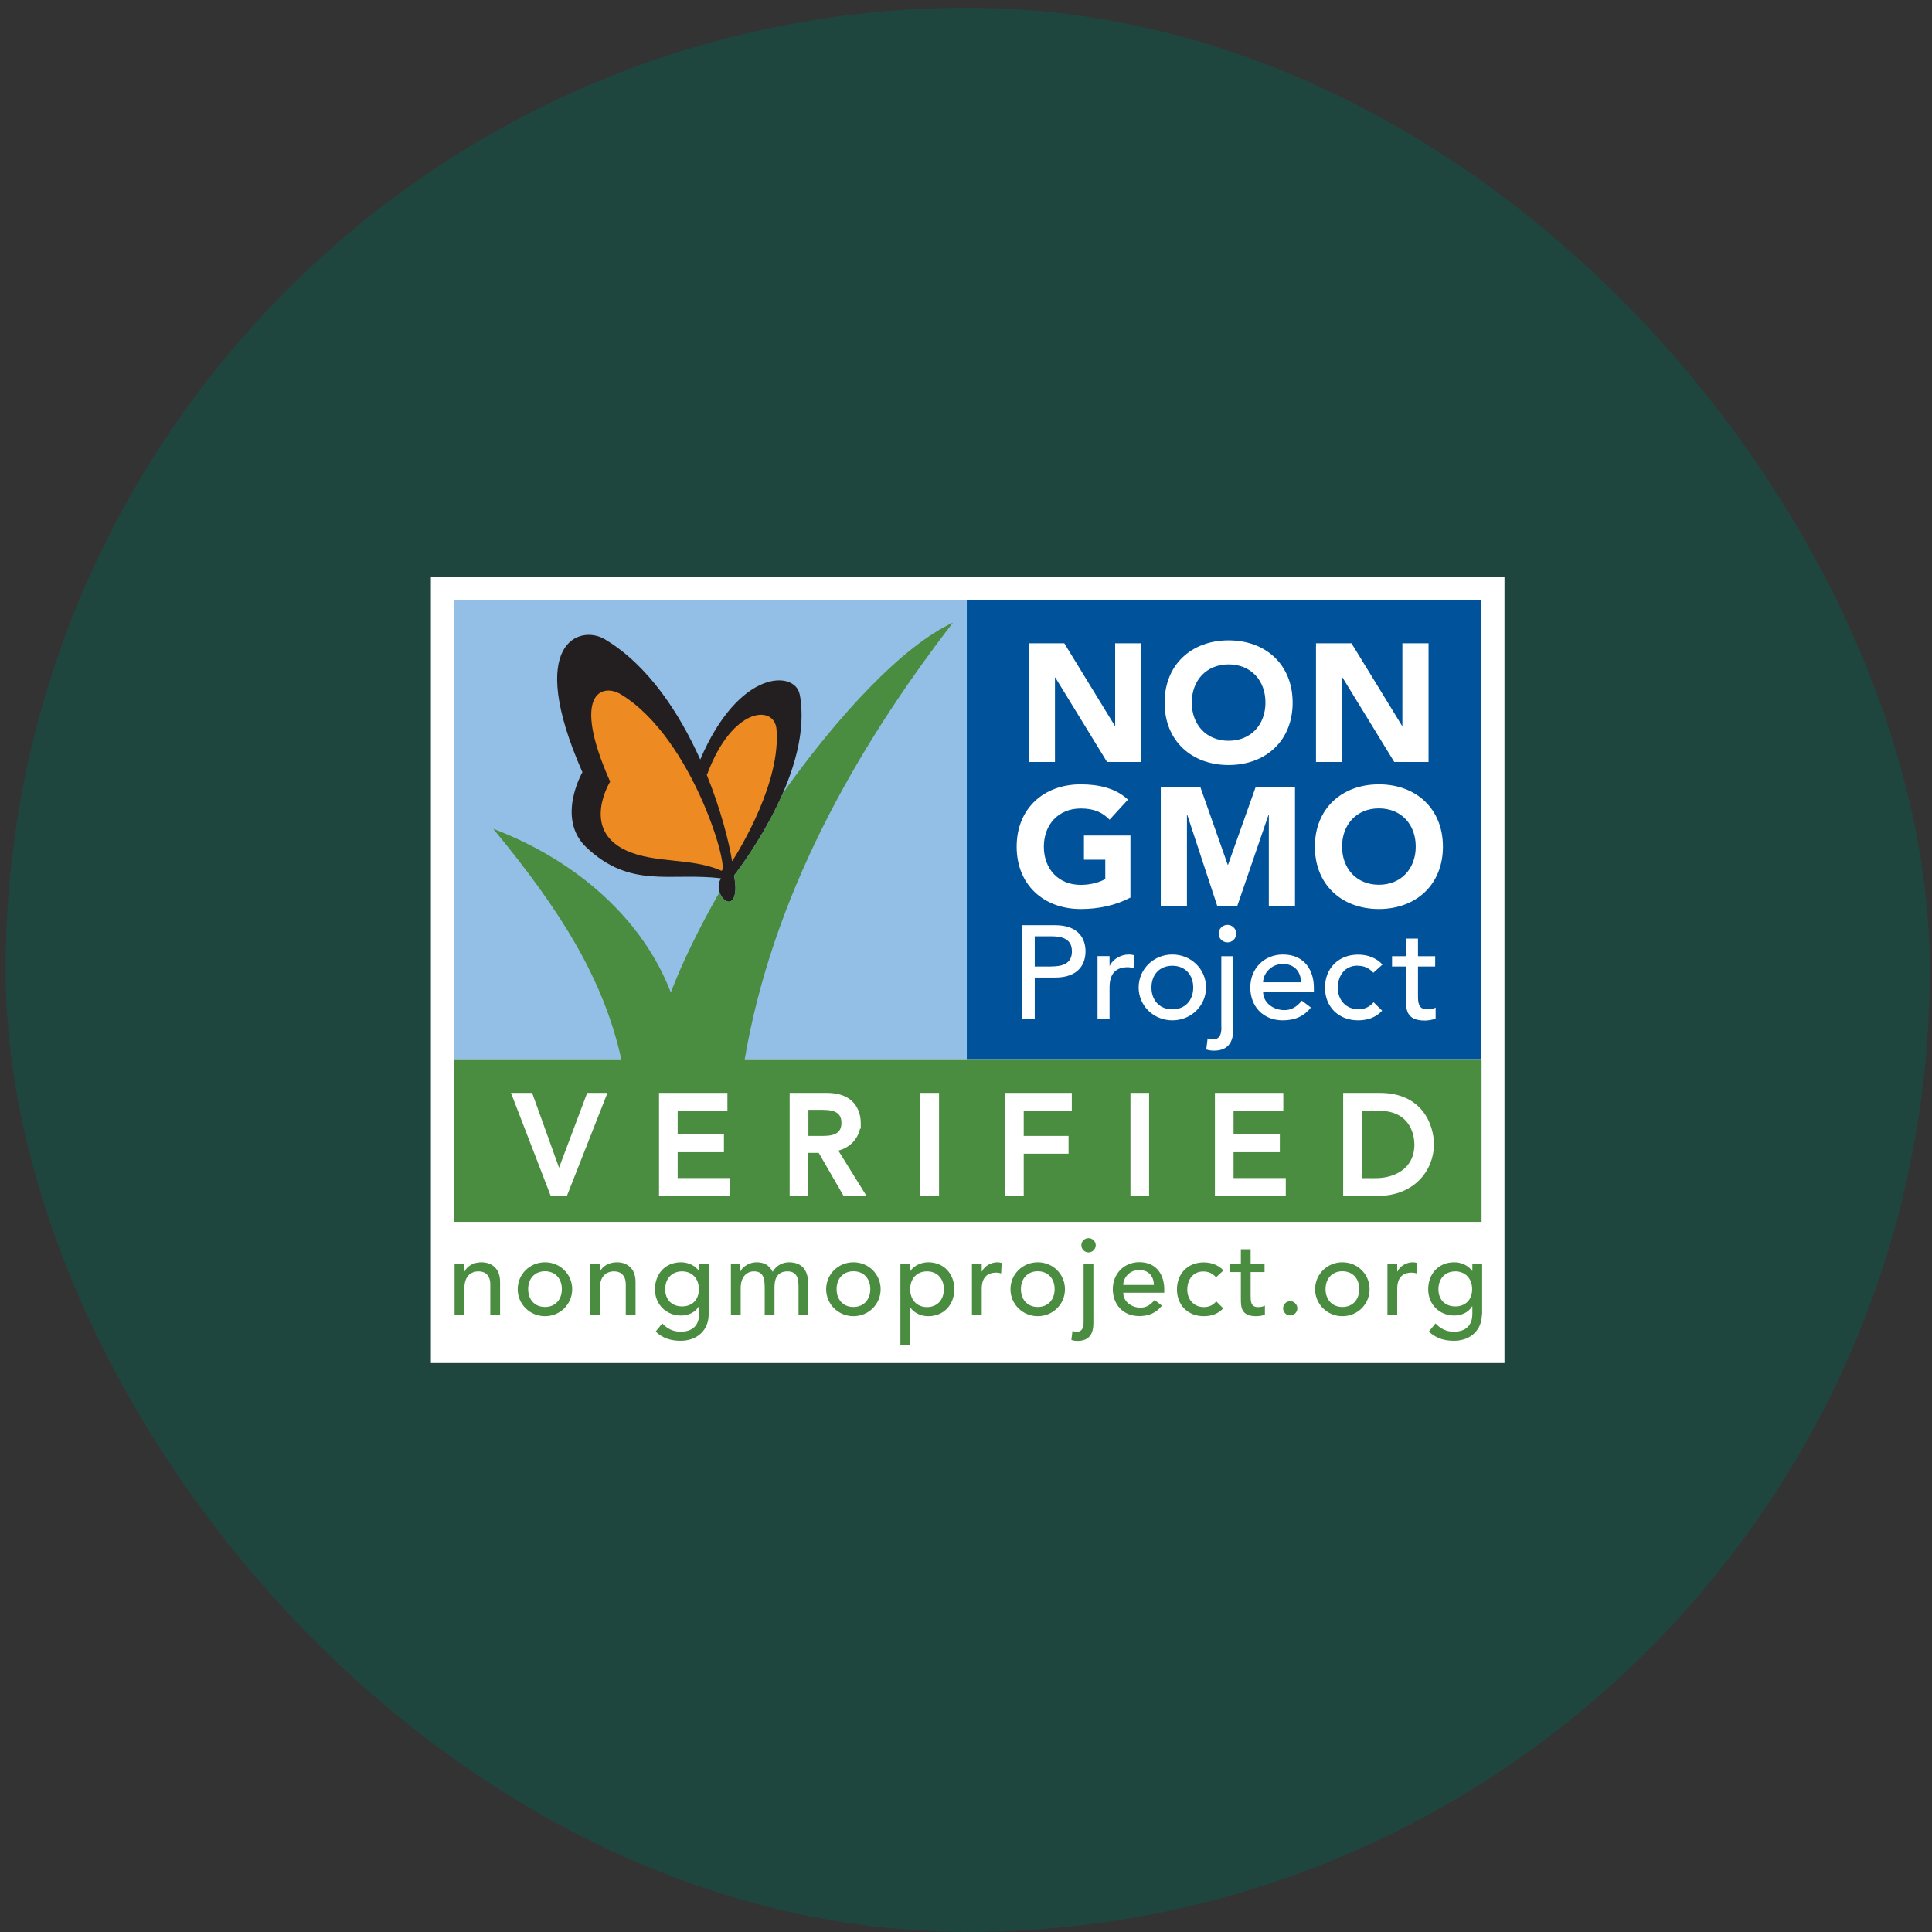 <svg xmlns="http://www.w3.org/2000/svg" fill="none" viewBox="0 0 172 172" height="172" width="172">
<rect x="0" y="0" width="172" height="172" fill="#333333" stroke="none"/>
<rect fill="#1E463F" rx="85.65" height="171.3" width="171.3" y="0.693" x="0.5"></rect>
<g clip-path="url(#clip0_5273_1202)">
<path fill="white" d="M133.94 51.338H38.36V121.348H133.94V51.338Z"></path>
<path fill="#93BFE6" d="M86.07 53.388H40.41V94.298H86.07V53.388Z"></path>
<path fill="#231F20" d="M71.19 61.818C70.79 59.688 65.8 59.508 62.34 67.618C60.49 63.498 57.72 59.228 53.84 56.908C51.65 55.598 46.73 57.128 51.85 68.748C51.85 68.748 49.49 72.838 52.18 75.418C56.13 79.188 59.73 77.638 64.19 78.198C63.35 79.528 65.28 81.478 65.47 79.278C65.5 78.938 65.44 78.438 65.35 77.948C66.46 76.498 72.42 68.388 71.2 61.828L71.19 61.818Z"></path>
<path fill="#00539B" d="M131.89 53.388H86.07V94.298H131.89V53.388Z"></path>
<path fill="#4A8C40" d="M66.3 94.298C68.74 79.978 75.98 66.918 84.84 55.428C80.37 57.488 74.68 63.618 69.71 70.588C68.16 74.178 65.98 77.128 65.35 77.948C65.44 78.448 65.5 78.948 65.47 79.278C65.34 80.828 64.34 80.318 64.06 79.418C62.26 82.588 60.75 85.658 59.72 88.358C57.26 81.938 51.48 76.668 43.91 73.788C50 81.158 53.75 87.238 55.31 94.298H40.41V108.778H131.9V94.298H66.3Z"></path>
<path fill="#ED8A22" d="M69.13 64.918C68.95 62.738 65.22 62.888 62.97 68.898C62.97 68.898 62.95 68.928 62.92 68.978C64.17 72.078 64.9 74.948 65.18 76.678C66 75.388 69.52 69.558 69.13 64.918Z"></path>
<path fill="#ED8A22" d="M64.18 77.508C65.13 77.918 61.79 65.778 55.28 61.818C53.63 60.808 50.8 61.678 54.32 69.588C54.32 69.588 51.69 73.828 55.73 75.708C58.26 76.888 61.55 76.348 64.18 77.498V77.508Z"></path>
<path fill="white" d="M52.27 97.298H54.08L50.47 106.468H49.03L48.97 106.318L45.49 97.298H47.37L47.43 97.458L49.77 103.958L52.27 97.308V97.298ZM60.33 102.578H64.45V100.988H60.33V98.878H64.76V97.298H58.67V106.468H64.98V104.878H60.33V102.578ZM74.63 102.428L77.14 106.468H75.1L72.89 102.638H71.96V106.468H70.3V97.298H73.6C76.41 97.298 76.63 99.338 76.63 99.968V100.508L76.57 100.458C76.38 101.418 75.63 102.188 74.63 102.438V102.428ZM73.28 98.808H71.97V101.128H73.28C74.42 101.128 74.91 100.778 74.91 99.968C74.91 99.158 74.42 98.808 73.28 98.808ZM81.94 106.468H83.6V97.298H81.94V106.468ZM89.48 106.468H91.14V102.708H95.13V101.128H91.14V98.878H95.42V97.298H89.48V106.468ZM100.64 106.468H102.3V97.298H100.64V106.468ZM109.82 102.578H113.94V100.988H109.82V98.878H114.25V97.298H108.16V106.468H114.47V104.878H109.82V102.578ZM127.66 101.878C127.66 104.158 125.94 106.468 122.66 106.468H119.58V97.298H122.85C126.65 97.298 127.66 100.178 127.66 101.878ZM122.76 98.888H121.23V104.888H122.48C124.07 104.888 125.92 104.098 125.92 101.888C125.92 101.388 125.77 98.888 122.76 98.888Z"></path>
<path fill="#4A8C40" d="M40.47 112.497H41.34V113.197H41.36C41.58 112.717 42.16 112.377 42.86 112.377C43.75 112.377 44.52 112.907 44.52 114.117V117.047H43.65V114.357C43.65 113.497 43.16 113.187 42.61 113.187C41.89 113.187 41.34 113.647 41.34 114.707V117.057H40.47V112.497Z"></path>
<path fill="#4A8C40" d="M48.52 112.377C49.88 112.377 50.94 113.447 50.94 114.777C50.94 116.107 49.87 117.177 48.52 117.177C47.17 117.177 46.09 116.107 46.09 114.777C46.09 113.447 47.16 112.377 48.52 112.377ZM48.52 116.357C49.44 116.357 50.02 115.697 50.02 114.767C50.02 113.837 49.44 113.177 48.52 113.177C47.6 113.177 47.02 113.837 47.02 114.767C47.02 115.697 47.6 116.357 48.52 116.357Z"></path>
<path fill="#4A8C40" d="M52.53 112.497H53.4V113.197H53.42C53.64 112.717 54.22 112.377 54.92 112.377C55.81 112.377 56.58 112.907 56.58 114.117V117.047H55.71V114.357C55.71 113.497 55.22 113.187 54.67 113.187C53.95 113.187 53.4 113.647 53.4 114.707V117.057H52.53V112.497Z"></path>
<path fill="#4A8C40" d="M63.09 117.017C63.09 118.397 62.09 119.367 60.6 119.367C59.73 119.367 59.01 119.147 58.37 118.547L58.96 117.817C59.41 118.297 59.92 118.557 60.59 118.557C61.88 118.557 62.24 117.747 62.24 116.977V116.307H62.21C61.88 116.857 61.26 117.117 60.63 117.117C59.29 117.117 58.3 116.107 58.31 114.777C58.31 113.427 59.21 112.377 60.63 112.377C61.25 112.377 61.88 112.657 62.22 113.147H62.24V112.497H63.11V117.017H63.09ZM59.22 114.777C59.22 115.697 59.8 116.307 60.72 116.307C61.64 116.307 62.22 115.697 62.22 114.777C62.22 113.857 61.64 113.187 60.72 113.187C59.8 113.187 59.22 113.847 59.22 114.777Z"></path>
<path fill="#4A8C40" d="M65.08 112.497H65.89V113.207H65.91C66 112.937 66.55 112.377 67.37 112.377C68.04 112.377 68.51 112.667 68.79 113.227C69.09 112.667 69.68 112.377 70.23 112.377C71.64 112.377 71.96 113.377 71.96 114.397V117.057H71.09V114.517C71.09 113.827 70.95 113.187 70.11 113.187C69.27 113.187 68.95 113.757 68.95 114.567V117.057H68.08V114.667C68.08 113.797 67.95 113.187 67.12 113.187C66.49 113.187 65.94 113.657 65.94 114.687V117.057H65.07V112.497H65.08Z"></path>
<path fill="#4A8C40" d="M75.98 112.377C77.34 112.377 78.4 113.447 78.4 114.777C78.4 116.107 77.33 117.177 75.98 117.177C74.63 117.177 73.55 116.107 73.55 114.777C73.55 113.447 74.62 112.377 75.98 112.377ZM75.98 116.357C76.9 116.357 77.48 115.697 77.48 114.767C77.48 113.837 76.9 113.177 75.98 113.177C75.06 113.177 74.48 113.837 74.48 114.767C74.48 115.697 75.06 116.357 75.98 116.357Z"></path>
<path fill="#4A8C40" d="M80.16 112.497H81.03V113.147H81.05C81.39 112.657 82.02 112.377 82.64 112.377C84.05 112.377 84.96 113.427 84.96 114.777C84.96 116.127 84.05 117.177 82.64 117.177C81.99 117.177 81.36 116.877 81.05 116.407H81.03V119.777H80.16V112.507V112.497ZM81.03 114.777C81.03 115.697 81.61 116.367 82.53 116.367C83.45 116.367 84.03 115.707 84.03 114.777C84.03 113.847 83.45 113.187 82.53 113.187C81.61 113.187 81.03 113.847 81.03 114.777Z"></path>
<path fill="#4A8C40" d="M86.53 112.497H87.4V113.197H87.42C87.64 112.717 88.22 112.377 88.79 112.377C88.92 112.377 89.06 112.397 89.17 112.437L89.13 113.367C88.99 113.327 88.84 113.297 88.71 113.297C87.86 113.297 87.4 113.757 87.4 114.757V117.047H86.53V112.487V112.497Z"></path>
<path fill="#4A8C40" d="M92.39 112.377C93.75 112.377 94.81 113.447 94.81 114.777C94.81 116.107 93.74 117.177 92.39 117.177C91.04 117.177 89.96 116.107 89.96 114.777C89.96 113.447 91.03 112.377 92.39 112.377ZM92.39 116.357C93.31 116.357 93.89 115.697 93.89 114.767C93.89 113.837 93.31 113.177 92.39 113.177C91.47 113.177 90.89 113.837 90.89 114.767C90.89 115.697 91.47 116.357 92.39 116.357Z"></path>
<path fill="#4A8C40" d="M97.34 112.498V117.718C97.34 118.188 97.34 119.378 95.94 119.378C95.75 119.378 95.56 119.358 95.38 119.288L95.48 118.488C95.59 118.528 95.72 118.568 95.84 118.568C96.31 118.568 96.47 118.258 96.47 117.678V112.498H97.34ZM96.91 110.228C97.26 110.228 97.55 110.518 97.55 110.858C97.55 111.198 97.26 111.498 96.91 111.498C96.56 111.498 96.27 111.208 96.27 110.858C96.27 110.508 96.56 110.228 96.91 110.228Z"></path>
<path fill="#4A8C40" d="M100 115.087C100 115.887 100.74 116.417 101.54 116.417C102.07 116.417 102.45 116.147 102.79 115.737L103.44 116.237C102.96 116.867 102.29 117.167 101.42 117.167C99.98 117.167 99.07 116.127 99.07 114.767C99.07 113.407 100.06 112.367 101.43 112.367C103.04 112.367 103.65 113.597 103.65 114.777V115.087H99.99H100ZM102.73 114.397C102.71 113.637 102.29 113.067 101.41 113.067C100.53 113.067 100 113.787 100 114.397H102.73Z"></path>
<path fill="#4A8C40" d="M108.26 113.707C107.94 113.367 107.61 113.197 107.12 113.197C106.18 113.197 105.7 113.957 105.7 114.817C105.7 115.677 106.28 116.367 107.17 116.367C107.65 116.367 107.99 116.197 108.28 115.857L108.9 116.477C108.45 116.977 107.83 117.177 107.17 117.177C105.77 117.177 104.78 116.207 104.78 114.797C104.78 113.387 105.74 112.387 107.17 112.387C107.83 112.387 108.47 112.617 108.92 113.107L108.27 113.707H108.26Z"></path>
<path fill="#4A8C40" d="M112.58 113.248H111.34V115.318C111.34 115.828 111.34 116.368 111.99 116.368C112.19 116.368 112.43 116.338 112.61 116.238V117.028C112.41 117.148 112 117.178 111.83 117.178C110.49 117.178 110.47 116.358 110.47 115.628V113.248H109.47V112.498H110.47V111.218H111.34V112.498H112.58V113.248Z"></path>
<path fill="#4A8C40" d="M114.23 116.478C114.23 116.128 114.52 115.838 114.86 115.838C115.2 115.838 115.5 116.128 115.5 116.478C115.5 116.828 115.21 117.108 114.86 117.108C114.51 117.108 114.23 116.818 114.23 116.478Z"></path>
<path fill="#4A8C40" d="M119.51 112.377C120.87 112.377 121.93 113.447 121.93 114.777C121.93 116.107 120.86 117.177 119.51 117.177C118.16 117.177 117.08 116.107 117.08 114.777C117.08 113.447 118.15 112.377 119.51 112.377ZM119.51 116.357C120.43 116.357 121.01 115.697 121.01 114.767C121.01 113.837 120.43 113.177 119.51 113.177C118.59 113.177 118.01 113.837 118.01 114.767C118.01 115.697 118.59 116.357 119.51 116.357Z"></path>
<path fill="#4A8C40" d="M123.52 112.497H124.39V113.197H124.41C124.63 112.717 125.21 112.377 125.78 112.377C125.91 112.377 126.05 112.397 126.16 112.437L126.12 113.367C125.98 113.327 125.83 113.297 125.7 113.297C124.85 113.297 124.39 113.757 124.39 114.757V117.047H123.52V112.487V112.497Z"></path>
<path fill="#4A8C40" d="M131.93 117.017C131.93 118.397 130.93 119.367 129.44 119.367C128.57 119.367 127.85 119.147 127.21 118.547L127.8 117.817C128.25 118.297 128.76 118.557 129.43 118.557C130.72 118.557 131.08 117.747 131.08 116.977V116.307H131.05C130.72 116.857 130.1 117.117 129.47 117.117C128.13 117.117 127.14 116.107 127.15 114.777C127.15 113.427 128.05 112.377 129.47 112.377C130.09 112.377 130.72 112.657 131.06 113.147H131.08V112.497H131.95V117.017H131.93ZM128.06 114.777C128.06 115.697 128.64 116.307 129.56 116.307C130.48 116.307 131.06 115.697 131.06 114.777C131.06 113.857 130.48 113.187 129.56 113.187C128.64 113.187 128.06 113.847 128.06 114.777Z"></path>
<path fill="white" d="M93.92 60.318H93.95L98.56 67.838H101.6V57.268H99.28V64.618H99.25L94.75 57.268H91.59V67.838H93.92V60.318ZM109.38 68.108C112.68 68.108 115.08 65.948 115.08 62.558C115.08 59.168 112.68 57.008 109.38 57.008C106.08 57.008 103.68 59.168 103.68 62.558C103.68 65.948 106.08 68.108 109.38 68.108ZM109.38 59.148C111.37 59.148 112.66 60.578 112.66 62.548C112.66 64.518 111.36 65.948 109.38 65.948C107.4 65.948 106.1 64.518 106.1 62.548C106.1 60.578 107.4 59.148 109.38 59.148ZM119.49 60.318H119.52L124.13 67.838H127.18V57.268H124.85V64.618H124.82L120.32 57.268H117.16V67.838H119.49V60.318ZM93.94 82.368H90.98V90.708H92.12V87.028H93.94C96.09 87.028 96.64 85.748 96.64 84.698C96.64 83.648 96.09 82.368 93.94 82.368ZM93.62 86.048H92.12V83.358H93.62C94.52 83.358 95.43 83.568 95.43 84.698C95.43 85.828 94.53 86.038 93.62 86.038V86.048ZM98.8 85.978H98.78V85.118H97.71V90.698H98.78V87.898C98.78 86.668 99.35 86.108 100.4 86.108C100.57 86.108 100.74 86.148 100.92 86.188L100.97 85.048C100.83 84.998 100.66 84.978 100.49 84.978C99.79 84.978 99.07 85.388 98.8 85.978ZM104.37 84.978C102.69 84.978 101.37 86.288 101.37 87.908C101.37 89.528 102.69 90.838 104.37 90.838C106.05 90.838 107.37 89.528 107.37 87.908C107.37 86.288 106.05 84.978 104.37 84.978ZM104.37 89.858C103.23 89.858 102.51 89.048 102.51 87.918C102.51 86.788 103.22 85.978 104.37 85.978C105.52 85.978 106.23 86.788 106.23 87.918C106.23 89.048 105.52 89.858 104.37 89.858ZM109.28 82.338C108.85 82.338 108.49 82.688 108.49 83.118C108.49 83.548 108.85 83.898 109.28 83.898C109.71 83.898 110.06 83.548 110.06 83.118C110.06 82.688 109.7 82.338 109.28 82.338ZM108.74 91.458C108.74 92.168 108.54 92.538 107.95 92.538C107.81 92.538 107.64 92.488 107.51 92.448L107.39 93.428C107.62 93.508 107.84 93.538 108.08 93.538C109.79 93.538 109.8 92.088 109.8 91.508V85.128H108.73V91.468H108.74V91.458ZM114.22 84.978C112.53 84.978 111.31 86.238 111.31 87.908C111.31 89.578 112.43 90.838 114.21 90.838C115.29 90.838 116.11 90.458 116.71 89.698L115.9 89.088C115.48 89.598 115.01 89.928 114.35 89.928C113.36 89.928 112.45 89.278 112.45 88.298H116.97V87.918C116.97 86.478 116.21 84.978 114.22 84.978ZM112.45 87.448C112.45 86.708 113.14 85.818 114.2 85.818C115.26 85.818 115.81 86.518 115.83 87.448H112.45ZM120.87 85.978C121.46 85.978 121.88 86.188 122.27 86.598L123.08 85.868C122.52 85.268 121.74 84.988 120.91 84.988C119.15 84.988 117.96 86.218 117.96 87.928C117.96 89.638 119.17 90.838 120.91 90.838C121.73 90.838 122.49 90.588 123.05 89.978L122.29 89.228C121.93 89.638 121.52 89.848 120.92 89.848C119.81 89.848 119.1 88.998 119.1 87.948C119.1 86.898 119.69 85.968 120.86 85.968H120.87V85.978ZM126.24 88.578V86.048H127.77V85.128H126.24V83.558H125.17V85.128H123.93V86.048H125.17V88.958C125.17 89.858 125.19 90.858 126.85 90.858C127.06 90.858 127.56 90.808 127.81 90.668V89.698C127.6 89.828 127.3 89.858 127.05 89.858C126.24 89.858 126.24 89.198 126.24 88.578ZM96.21 80.928C97.76 80.928 99.27 80.628 100.64 79.908V74.388H96.5V76.538H98.4V78.258C97.97 78.498 97.22 78.778 96.21 78.778C94.22 78.778 92.93 77.348 92.93 75.378C92.93 73.408 94.23 71.978 96.21 71.978C97.39 71.978 98.15 72.318 98.78 72.978L100.42 71.188C99.36 70.198 97.88 69.828 96.21 69.828C92.91 69.828 90.51 71.988 90.51 75.378C90.51 78.768 92.91 80.928 96.21 80.928ZM112.96 72.548V80.658H115.29V70.088H111.78L109.33 76.988H109.3L106.87 70.088H103.34V80.658H105.67V72.548H105.7L108.37 80.658H110.15L112.93 72.548H112.96ZM122.76 80.928C126.06 80.928 128.46 78.768 128.46 75.378C128.46 71.988 126.06 69.828 122.76 69.828C119.46 69.828 117.06 71.988 117.06 75.378C117.06 78.768 119.46 80.928 122.76 80.928ZM122.76 71.968C124.75 71.968 126.04 73.398 126.04 75.368C126.04 77.338 124.74 78.768 122.76 78.768C120.78 78.768 119.48 77.338 119.48 75.368C119.48 73.398 120.78 71.968 122.76 71.968Z"></path>
</g>
<defs>
<clipPath id="clip0_5273_1202">
<rect transform="translate(38.36 51.338)" fill="white" height="70.01" width="95.58"></rect>
</clipPath>
</defs>
</svg>
